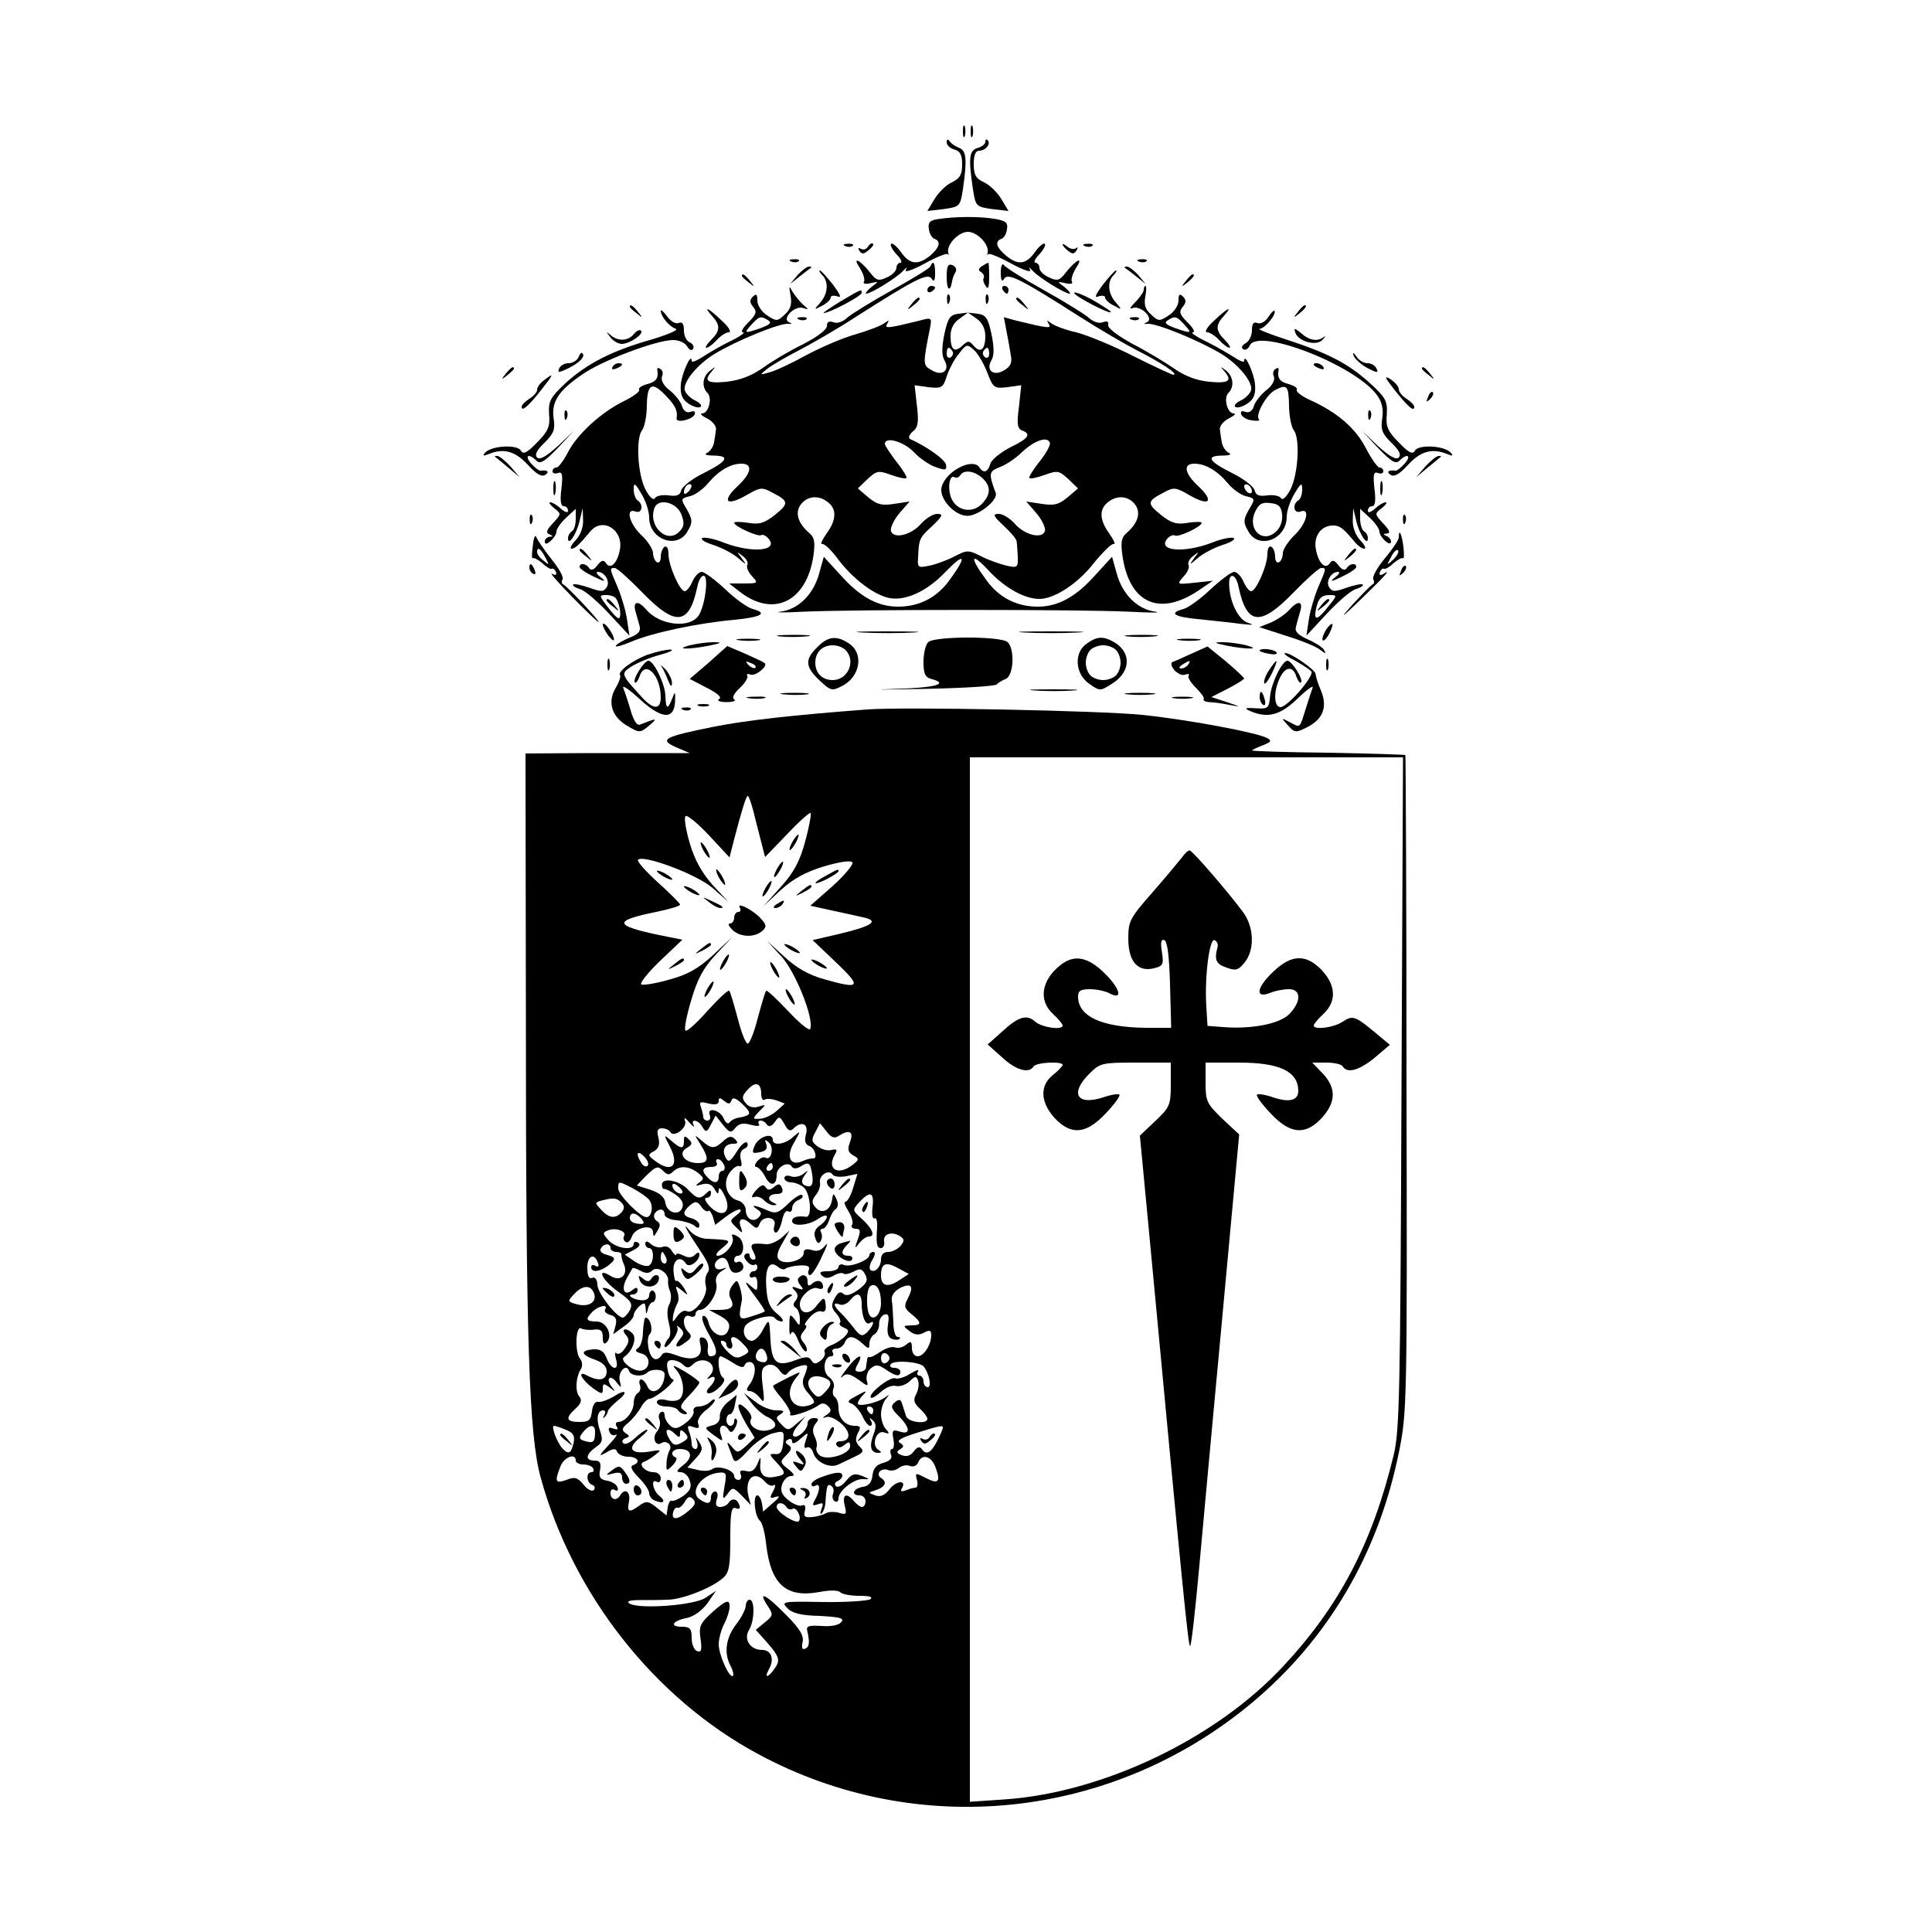 <?xml version="1.0" standalone="no"?>
<!DOCTYPE svg PUBLIC "-//W3C//DTD SVG 20010904//EN"
 "http://www.w3.org/TR/2001/REC-SVG-20010904/DTD/svg10.dtd">
<svg version="1.0" xmlns="http://www.w3.org/2000/svg"
 width="500pt" height="500pt" viewBox="0 0 500 500"
 preserveAspectRatio="xMidYMid meet">
<g transform="translate(0,500) scale(0.1,-0.1)"
fill="#000000" stroke="none">
<path d="M2492 4660 c0 -14 2 -19 5 -12 2 6 2 18 0 25 -3 6 -5 1 -5 -13z"/>
<path d="M2512 4660 c0 -14 2 -19 5 -12 2 6 2 18 0 25 -3 6 -5 1 -5 -13z"/>
<path d="M2450 4632 c0 -8 9 -16 20 -19 15 -4 20 -14 20 -39 0 -26 -6 -36 -27
-46 -15 -7 -35 -27 -45 -44 l-18 -30 43 5 c41 6 42 7 49 51 11 77 9 100 -9
107 -10 4 -21 11 -25 17 -5 7 -8 6 -8 -2z"/>
<path d="M2550 4633 c0 -6 -9 -13 -20 -16 -22 -6 -24 -26 -12 -107 7 -44 8
-45 49 -51 l43 -5 -18 30 c-10 17 -30 37 -45 44 -22 10 -27 20 -27 48 0 23 5
34 14 34 17 0 31 18 22 27 -3 4 -6 2 -6 -4z"/>
<path d="M2428 4433 c-22 -3 -27 -9 -24 -26 1 -11 8 -23 14 -25 18 -6 14 -22
-10 -43 -32 -26 -53 -24 -76 8 -11 16 -23 25 -26 22 -3 -3 3 -15 14 -27 12
-12 16 -22 10 -22 -5 0 -10 -6 -10 -13 0 -8 -11 -19 -25 -25 -21 -10 -27 -8
-42 11 -27 35 -49 45 -28 14 9 -15 14 -30 11 -36 -4 -5 4 -7 16 -4 23 5 23 5
3 -10 -11 -9 -17 -17 -13 -17 12 0 82 43 96 60 9 9 11 10 6 1 -4 -7 18 0 49
17 31 17 58 28 60 24 2 -4 3 -2 1 4 -5 21 27 54 51 54 24 0 56 -33 51 -54 -2
-6 -1 -8 1 -4 2 4 29 -7 60 -24 31 -17 53 -24 49 -17 -5 9 -3 8 6 -1 14 -17
84 -60 96 -60 4 0 -2 8 -13 17 -20 15 -20 15 3 10 12 -3 20 -1 16 4 -3 6 2 21
11 36 21 31 -1 21 -28 -14 -15 -19 -21 -21 -42 -11 -14 6 -25 17 -25 25 0 7
-5 13 -10 13 -6 0 -2 10 10 22 11 12 17 24 14 27 -3 3 -15 -6 -26 -22 -23 -32
-44 -34 -75 -8 -25 21 -29 37 -11 43 6 2 13 13 14 25 3 17 -3 22 -34 27 -39 6
-99 6 -144 -1z"/>
<path d="M2188 4363 c7 -3 16 -2 19 1 4 3 -2 6 -13 5 -11 0 -14 -3 -6 -6z"/>
<path d="M2245 4360 c-4 -6 -11 -7 -17 -4 -7 4 -8 2 -4 -5 6 -9 11 -9 22 0 14
11 18 19 10 19 -3 0 -8 -5 -11 -10z"/>
<path d="M2750 4367 c0 -2 6 -10 14 -16 11 -9 16 -9 22 1 4 7 4 10 -1 6 -4 -4
-14 -3 -22 3 -7 6 -13 9 -13 6z"/>
<path d="M2808 4363 c7 -3 16 -2 19 1 4 3 -2 6 -13 5 -11 0 -14 -3 -6 -6z"/>
<path d="M2048 4323 c7 -3 16 -2 19 1 4 3 -2 6 -13 5 -11 0 -14 -3 -6 -6z"/>
<path d="M2948 4323 c7 -3 16 -2 19 1 4 3 -2 6 -13 5 -11 0 -14 -3 -6 -6z"/>
<path d="M2408 4311 c-1 -5 -46 -32 -98 -61 -52 -29 -104 -61 -116 -71 -12
-12 -28 -17 -37 -13 -12 4 -17 1 -17 -10 0 -9 -25 -28 -62 -47 -35 -17 -82
-45 -105 -62 -29 -20 -58 -31 -93 -35 -51 -5 -60 2 -37 28 10 12 9 12 -5 1
-20 -15 -23 -42 -7 -58 13 -13 3 -53 -14 -53 -7 0 -1 -6 13 -13 14 -7 24 -20
23 -28 -1 -8 -3 -23 -5 -34 -2 -11 -10 -23 -18 -27 -9 -4 -2 -7 18 -7 43 -1
34 -15 -30 -47 -28 -14 -52 -33 -55 -43 -3 -13 -12 -16 -33 -13 -15 2 -31 -1
-35 -7 -4 -7 -14 2 -25 23 -20 40 -25 133 -8 153 6 8 12 37 12 64 1 57 14 63
51 23 24 -25 29 -38 26 -57 -2 -13 42 -3 47 11 2 7 -2 10 -11 6 -10 -3 -18 2
-22 15 -3 11 -18 30 -32 41 -15 11 -23 26 -20 35 4 8 2 17 -4 20 -5 4 -9 3 -8
-2 4 -22 -3 -31 -26 -37 -14 -4 -24 -10 -21 -15 3 -4 -15 -17 -39 -29 -58 -28
-122 -86 -146 -134 -11 -21 -24 -38 -29 -38 -6 0 -10 -4 -10 -10 0 -5 6 -7 14
-4 11 4 13 -4 9 -40 -4 -31 -2 -46 6 -46 6 0 11 -5 11 -12 0 -6 -7 -4 -18 5
-10 10 -23 17 -28 17 -5 0 0 -7 10 -15 19 -15 19 -15 -3 -39 -17 -18 -19 -25
-9 -29 10 -4 10 -6 1 -6 -7 -1 -13 -6 -13 -12 0 -8 5 -8 15 1 8 7 15 18 15 24
0 7 11 23 25 36 l25 23 0 -26 c0 -14 -4 -29 -10 -32 -5 -3 -10 -11 -10 -18 0
-22 22 10 30 45 l8 33 1 -31 c1 -18 -7 -39 -19 -52 -12 -12 -16 -22 -11 -22 9
0 19 9 49 45 32 38 87 3 76 -49 -7 -35 -25 -51 -36 -33 -6 9 -12 7 -22 -6 -9
-12 -16 -14 -21 -8 -7 13 -25 15 -25 4 0 -5 17 -16 38 -26 27 -13 32 -13 18
-2 -11 8 -15 15 -9 15 18 0 33 -25 23 -40 -8 -12 -14 -12 -45 -1 -20 7 -39 11
-42 8 -2 -3 6 -8 19 -12 13 -4 46 -33 75 -64 l52 -56 -6 40 c-3 22 -14 60 -24
84 -22 51 -22 51 -8 51 6 0 39 -30 74 -66 84 -86 119 -82 140 19 3 15 10 27
16 27 13 0 5 -70 -11 -100 -21 -38 -103 -30 -139 14 -19 22 -33 20 -27 -4 3
-11 8 -28 11 -39 4 -14 -2 -22 -25 -31 -17 -7 -33 -16 -36 -21 -3 -5 15 0 39
10 53 23 175 49 268 57 70 7 87 17 47 28 -13 3 -45 26 -71 51 -27 25 -54 45
-61 45 -7 0 -18 -11 -24 -25 -6 -14 -15 -25 -20 -25 -13 0 -42 67 -42 96 0 14
-4 22 -10 19 -5 -3 -10 -15 -10 -26 0 -11 -4 -17 -10 -14 -5 3 -10 14 -10 24
0 9 -13 30 -30 46 -32 30 -42 72 -15 61 17 -6 21 19 5 29 -5 3 -10 16 -10 28
0 19 3 18 20 -11 11 -18 20 -45 20 -61 0 -58 74 -84 100 -35 13 22 12 30 -2
55 -17 28 -17 29 8 35 13 3 35 19 47 34 28 33 58 50 86 50 30 0 26 -25 -11
-59 -41 -39 -28 -52 23 -23 36 21 41 22 68 7 43 -22 43 -28 6 -58 -27 -21 -40
-25 -69 -20 -20 3 -36 3 -36 0 0 -9 62 -37 70 -32 4 3 13 -2 19 -9 27 -32 -42
-38 -114 -11 -24 10 -49 15 -57 13 -7 -3 5 -11 27 -18 22 -7 51 -22 65 -34 22
-19 23 -19 10 -1 -14 18 -14 19 2 6 10 -7 15 -18 12 -23 -3 -5 2 -18 12 -29
17 -18 16 -19 -21 -19 l-38 0 27 -21 c87 -68 173 -27 191 92 5 35 3 48 -10 59
-27 23 -37 48 -26 69 14 25 45 32 70 14 27 -18 27 -47 0 -84 -11 -16 -17 -28
-11 -27 5 2 25 -17 43 -42 37 -48 88 -87 127 -97 42 -10 99 15 147 65 52 54
59 45 14 -17 -33 -47 -79 -71 -135 -71 -52 0 -98 25 -148 81 l-44 48 -12 -43
c-15 -55 -54 -93 -100 -99 -19 -2 8 -3 60 0 134 6 716 6 841 0 57 -3 88 -3 69
0 -46 6 -85 44 -100 99 l-12 43 -44 -48 c-50 -56 -96 -81 -148 -81 -56 0 -102
24 -135 71 -44 60 -38 72 9 21 41 -44 92 -72 130 -72 39 0 100 40 141 93 23
28 46 51 51 49 6 -1 0 11 -11 27 -27 37 -27 66 0 84 25 18 56 11 70 -14 11
-21 1 -46 -26 -69 -13 -11 -15 -24 -10 -59 18 -123 96 -157 197 -89 l37 25
-47 -5 c-47 -5 -47 -5 -29 16 11 11 16 25 13 30 -3 5 2 16 12 23 16 13 16 12
2 -6 -13 -18 -12 -18 10 1 14 12 43 27 65 34 22 7 34 15 27 18 -8 2 -33 -3
-57 -13 -72 -27 -141 -21 -114 11 6 7 15 11 20 8 9 -5 69 23 69 33 0 3 -16 3
-36 0 -29 -5 -42 -1 -69 20 -37 30 -37 36 6 58 27 15 32 14 68 -7 51 -29 64
-16 23 23 -37 34 -41 59 -11 59 28 0 58 -17 86 -50 12 -15 34 -31 47 -34 25
-6 25 -7 8 -35 -14 -25 -15 -33 -2 -55 26 -50 100 -23 100 37 0 15 9 41 20 59
17 29 20 30 20 11 0 -12 -4 -25 -10 -28 -16 -10 -12 -35 5 -29 27 11 17 -31
-15 -61 -16 -16 -30 -37 -30 -46 0 -10 -4 -21 -10 -24 -5 -3 -10 3 -10 14 0
11 -4 23 -10 26 -6 3 -10 -5 -10 -19 0 -29 -29 -96 -42 -96 -5 0 -14 11 -20
25 -6 14 -17 25 -24 25 -7 0 -34 -20 -61 -45 -26 -25 -58 -48 -70 -51 -41 -11
-24 -21 45 -27 37 -4 85 -9 107 -12 28 -3 32 -2 15 3 -25 8 -48 54 -49 100 -1
31 17 28 24 -5 21 -101 56 -105 140 -19 35 36 68 66 74 66 14 0 14 0 -8 -51
-10 -24 -21 -62 -24 -84 l-6 -40 52 56 c29 31 62 60 75 64 13 4 21 9 19 12 -3
3 -22 -1 -42 -8 -31 -11 -37 -11 -45 1 -10 15 5 40 23 40 6 0 2 -7 -9 -15 -14
-11 -9 -11 18 2 21 10 38 21 38 26 0 11 -18 9 -25 -4 -5 -6 -12 -4 -21 8 -10
13 -16 15 -22 6 -11 -18 -29 -2 -36 33 -8 35 12 64 44 64 17 0 26 -6 58 -45 7
-8 17 -15 23 -15 5 0 1 10 -11 22 -12 13 -20 34 -19 52 l1 31 8 -33 c8 -35 30
-67 30 -45 0 7 -4 15 -10 18 -5 3 -10 18 -10 32 l0 26 25 -23 c14 -13 25 -29
25 -36 0 -6 7 -17 15 -24 9 -8 15 -8 15 -2 0 6 -6 13 -12 15 -9 4 -9 6 1 6 10
1 8 8 -9 26 -23 25 -23 25 -4 40 10 8 15 15 10 15 -5 0 -18 -7 -28 -17 -11 -9
-18 -11 -18 -5 0 7 5 12 11 12 8 0 10 15 6 46 -4 36 -2 44 9 40 8 -3 14 -1 14
4 0 6 -4 10 -10 10 -5 0 -21 23 -35 50 -27 52 -73 92 -143 124 -23 10 -39 23
-36 27 3 5 -7 11 -21 15 -23 6 -30 15 -26 37 1 5 -3 6 -8 2 -6 -3 -8 -12 -4
-20 3 -9 -5 -24 -20 -35 -14 -11 -29 -30 -32 -41 -4 -13 -12 -18 -22 -15 -9 4
-13 1 -11 -6 3 -7 15 -15 29 -16 13 -2 21 -1 17 3 -10 11 19 63 41 75 32 17
36 12 37 -39 0 -27 6 -56 12 -64 17 -20 12 -113 -8 -153 -11 -21 -21 -30 -25
-23 -4 6 -20 9 -35 7 -21 -3 -30 0 -33 13 -3 10 -27 29 -55 43 -64 32 -73 46
-30 47 20 0 27 3 18 7 -8 4 -16 16 -18 27 -2 11 -4 26 -5 34 -1 8 9 21 23 28
14 7 20 13 13 13 -17 0 -27 40 -14 53 16 16 13 43 -6 58 -15 11 -16 11 -5 -1
22 -25 13 -33 -38 -28 -33 3 -64 15 -91 34 -23 16 -71 45 -108 64 -38 21 -65
41 -63 49 2 9 -3 11 -14 7 -10 -4 -25 1 -38 13 -12 10 -64 42 -116 71 -52 29
-98 58 -102 64 -4 6 -8 -2 -8 -19 0 -21 3 -26 9 -16 10 15 41 0 196 -99 50
-32 117 -71 150 -88 61 -31 106 -61 92 -62 -4 0 -51 22 -105 49 -53 27 -119
54 -147 61 -27 6 -56 17 -64 23 -12 9 -13 9 -7 -1 8 -13 0 -12 -83 8 l-33 9 7
-37 c4 -20 9 -48 11 -62 4 -18 -1 -29 -17 -38 -27 -17 -49 -1 -33 26 7 12 7
33 0 67 -9 43 -15 50 -36 53 l-25 3 23 -16 c14 -10 22 -26 22 -45 0 -35 -13
-45 -30 -25 -12 14 -15 14 -30 0 -20 -19 -30 -10 -30 26 0 18 8 34 23 44 l22
16 -25 -3 c-21 -3 -27 -10 -36 -53 -7 -34 -7 -55 0 -67 16 -27 -6 -43 -33 -26
-23 13 -23 14 -4 110 5 26 4 27 -28 18 -82 -20 -91 -21 -83 -8 6 10 5 10 -7 2
-8 -7 -41 -19 -74 -29 -33 -9 -91 -34 -130 -55 -38 -21 -81 -41 -95 -44 -24
-7 -25 -7 -5 9 11 9 47 30 80 47 33 17 101 56 150 88 155 99 186 114 196 99 6
-10 9 -6 9 14 0 27 -5 35 -12 18z m147 -275 c15 -40 18 -42 52 -38 l36 5 -6
-56 c-6 -44 -4 -56 8 -61 25 -9 17 -21 -31 -44 -25 -13 -48 -32 -51 -42 -6
-22 -18 -26 -28 -10 -17 27 -87 -9 -98 -50 -8 -30 34 -76 68 -75 30 2 78 41
72 59 -19 51 -18 56 10 67 15 5 42 23 58 39 32 30 66 42 72 24 2 -6 -10 -28
-27 -49 -17 -21 -28 -40 -26 -42 3 -3 20 1 40 8 33 12 37 11 61 -11 l25 -24
-27 -23 c-23 -19 -35 -22 -67 -17 l-40 6 27 -31 c14 -17 24 -38 21 -46 -8 -21
-54 -9 -79 21 -12 13 -30 24 -40 24 -17 0 -15 -5 13 -31 17 -16 33 -34 33 -40
1 -5 2 -23 3 -39 1 -29 -1 -30 -29 -24 -16 4 -46 14 -65 24 -34 17 -37 17 -70
0 -19 -10 -49 -21 -65 -24 -29 -6 -31 -5 -29 21 2 48 3 51 37 82 27 26 29 31
12 31 -10 0 -28 -11 -40 -24 -25 -30 -71 -42 -79 -21 -3 8 7 29 21 46 l27 31
-40 -6 c-32 -5 -44 -2 -67 17 l-27 23 25 24 c24 22 28 23 61 11 20 -7 37 -11
40 -8 2 2 -9 21 -26 42 -16 21 -30 42 -30 46 0 20 48 7 75 -21 15 -16 41 -34
57 -39 25 -9 29 -8 26 7 -3 13 -47 45 -93 66 -5 3 -2 11 7 19 14 11 16 24 11
67 l-6 53 36 -5 c34 -4 38 -1 47 28 6 18 20 45 32 59 19 25 21 25 39 9 10 -9
25 -35 34 -58z m-90 55 c3 -5 1 -12 -5 -16 -5 -3 -10 1 -10 9 0 18 6 21 15 7z
m95 -7 c0 -8 -5 -12 -10 -9 -6 4 -8 11 -5 16 9 14 15 11 15 -7z m-18 -321 c22
-20 23 -41 1 -65 -22 -25 -59 -23 -77 5 -15 22 -11 71 4 62 5 -3 11 -1 15 5 9
15 36 12 57 -7z m-760 -35 c-7 -7 -12 -8 -12 -2 0 14 12 26 19 19 2 -3 -1 -11
-7 -17z m1458 1 c0 -6 -4 -7 -10 -4 -5 3 -10 11 -10 16 0 6 5 7 10 4 6 -3 10
-11 10 -16z m-1476 -62 c8 -21 6 -31 -6 -43 -32 -33 -82 15 -64 62 10 26 59
14 70 -19z m1554 2 c2 -15 -4 -34 -14 -43 -34 -35 -77 2 -56 49 10 21 18 26
40 23 21 -2 28 -9 30 -29z m-1723 -219 c10 -16 14 -50 6 -50 -4 0 -17 14 -29
30 -22 29 -22 30 -3 30 11 0 23 -4 26 -10z m1843 -19 c-27 -35 -38 -39 -33
-11 6 31 14 40 36 40 20 0 20 -1 -3 -29z"/>
<path d="M1570 3446 c0 -2 8 -10 18 -17 15 -13 16 -12 3 4 -13 16 -21 21 -21
13z"/>
<path d="M3419 3433 c-13 -16 -12 -17 4 -4 9 7 17 15 17 17 0 8 -8 3 -21 -13z"/>
<path d="M2450 4283 c0 -34 9 -41 14 -11 1 7 5 18 9 24 4 7 0 14 -8 18 -12 4
-15 -3 -15 -31z"/>
<path d="M2541 4311 c-9 -6 -10 -11 -2 -15 6 -4 9 -11 7 -15 -3 -4 -1 -13 5
-21 6 -11 9 -4 9 23 0 20 -1 37 -2 37 -2 0 -9 -4 -17 -9z"/>
<path d="M2064 4288 l-19 -23 25 20 c14 11 27 21 29 22 2 2 0 3 -6 3 -5 0 -18
-10 -29 -22z"/>
<path d="M2911 4307 c2 -1 15 -11 29 -22 l25 -20 -19 23 c-11 12 -24 22 -29
22 -6 0 -8 -1 -6 -3z"/>
<path d="M2128 4288 c17 -17 15 -48 -5 -71 -17 -19 -17 -20 5 -8 12 6 22 16
22 21 0 5 8 6 17 3 12 -5 8 4 -11 30 -16 20 -31 37 -34 37 -3 0 -1 -5 6 -12z"/>
<path d="M2854 4263 c-19 -26 -23 -35 -11 -30 9 3 17 2 17 -3 0 -5 10 -15 23
-21 21 -12 21 -11 5 8 -21 23 -23 54 -6 71 7 7 9 12 6 12 -3 0 -18 -17 -34
-37z"/>
<path d="M1920 4286 c0 -2 8 -10 18 -17 15 -13 16 -12 3 4 -13 16 -21 21 -21
13z"/>
<path d="M3069 4273 c-13 -16 -12 -17 4 -4 16 13 21 21 13 21 -2 0 -10 -8 -17
-17z"/>
<path d="M2046 4235 c4 -23 0 -35 -15 -49 -19 -18 -22 -18 -46 -2 -14 9 -25
26 -25 38 0 17 -3 19 -12 10 -8 -8 -8 -15 1 -26 11 -13 8 -20 -13 -41 -14 -14
-20 -25 -13 -25 7 0 -8 -11 -33 -23 -25 -12 -57 -31 -72 -41 -16 -10 -28 -15
-28 -10 0 24 -26 -33 -28 -61 -2 -25 3 -38 19 -49 12 -8 26 -13 32 -9 5 3 -2
11 -15 17 -12 6 -24 18 -26 27 -4 21 33 66 77 93 56 34 168 80 191 78 11 -1
11 0 2 4 -20 9 15 44 36 37 16 -5 16 -5 1 8 -9 8 -21 23 -28 34 -9 17 -10 16
-5 -10z m-58 -64 c10 -6 5 -11 -19 -20 -43 -15 -45 -14 -24 9 20 22 24 23 43
11z"/>
<path d="M2400 4249 c0 -5 5 -7 10 -4 6 3 10 8 10 11 0 2 -4 4 -10 4 -5 0 -10
-5 -10 -11z"/>
<path d="M2595 4250 c3 -5 8 -10 11 -10 2 0 4 5 4 10 0 6 -5 10 -11 10 -5 0
-7 -4 -4 -10z"/>
<path d="M2960 4250 c0 -5 -10 -20 -22 -32 -14 -14 -16 -19 -6 -15 21 7 56
-28 36 -37 -9 -4 -9 -5 2 -4 23 2 135 -44 191 -78 44 -27 81 -72 77 -93 -2 -9
-14 -21 -26 -27 -13 -6 -20 -14 -15 -17 6 -4 20 1 32 9 16 11 21 24 19 49 -2
28 -28 85 -28 61 0 -5 -12 0 -27 10 -16 10 -48 29 -73 41 -25 12 -40 23 -33
23 7 0 1 11 -13 25 -21 21 -24 28 -13 41 9 11 9 18 1 26 -9 9 -12 7 -12 -10 0
-12 -11 -29 -25 -38 -24 -16 -27 -16 -46 2 -15 13 -19 26 -15 46 3 16 3 28 1
28 -3 0 -5 -4 -5 -10z m105 -90 c21 -23 19 -24 -24 -9 -24 9 -29 14 -19 20 19
12 23 11 43 -11z"/>
<path d="M2175 4220 c-27 -17 -47 -30 -43 -30 15 0 98 44 98 52 0 10 3 12 -55
-22z"/>
<path d="M2780 4242 c0 -8 90 -55 95 -50 2 2 -19 15 -46 31 -27 15 -49 23 -49
19z"/>
<path d="M2451 4224 c0 -11 3 -14 6 -6 3 7 2 16 -1 19 -3 4 -6 -2 -5 -13z"/>
<path d="M2551 4224 c0 -11 3 -14 6 -6 3 7 2 16 -1 19 -3 4 -6 -2 -5 -13z"/>
<path d="M2359 4213 c-13 -16 -12 -17 4 -4 9 7 17 15 17 17 0 8 -8 3 -21 -13z"/>
<path d="M2630 4226 c0 -2 8 -10 18 -17 15 -13 16 -12 3 4 -13 16 -21 21 -21
13z"/>
<path d="M1630 4206 c0 -2 8 -10 18 -17 15 -13 16 -12 3 4 -13 16 -21 21 -21
13z"/>
<path d="M3359 4193 c-13 -16 -12 -17 4 -4 16 13 21 21 13 21 -2 0 -10 -8 -17
-17z"/>
<path d="M1710 4195 c1 -15 23 -41 39 -46 8 -3 -21 -15 -64 -28 -102 -29 -166
-62 -222 -113 -39 -37 -44 -46 -42 -80 3 -31 -2 -44 -31 -73 -26 -27 -36 -32
-42 -21 -9 16 -75 13 -92 -5 -8 -9 -6 -10 9 -4 39 16 69 7 101 -28 22 -24 36
-32 45 -26 12 8 6 13 -12 11 -4 -1 -15 8 -24 18 -19 21 -7 28 13 8 10 -10 21
-3 55 32 l42 45 -42 -40 c-29 -26 -46 -36 -53 -29 -7 7 -1 19 19 38 24 24 28
34 24 62 -7 43 12 73 74 115 51 36 192 89 235 89 15 0 31 -7 36 -16 6 -10 12
-13 16 -6 3 5 -1 12 -9 16 -8 3 -15 17 -15 30 0 18 -4 24 -14 20 -8 -3 -21 5
-30 18 -9 12 -16 18 -16 13z"/>
<path d="M1843 4182 c22 -24 21 -38 -3 -62 -11 -11 -16 -20 -12 -20 5 0 17 9
27 20 10 11 24 20 31 20 8 0 0 14 -18 30 -34 33 -51 41 -25 12z"/>
<path d="M3142 4170 c-18 -16 -26 -30 -18 -30 7 0 21 -9 31 -20 10 -11 22 -20
27 -20 4 0 -1 9 -12 20 -24 24 -25 38 -3 62 26 29 9 21 -25 -12z"/>
<path d="M3282 4179 c-8 -12 -19 -18 -28 -15 -10 4 -14 -2 -14 -19 0 -13 -7
-28 -16 -33 -10 -6 -13 -12 -6 -16 5 -3 12 1 16 9 19 50 281 -53 332 -131 11
-16 15 -36 11 -58 -4 -28 0 -38 24 -62 20 -19 26 -31 19 -38 -7 -7 -24 3 -53
29 l-42 40 42 -45 c34 -35 45 -42 55 -32 20 20 32 13 13 -8 -9 -10 -20 -19
-24 -18 -18 2 -24 -3 -12 -11 9 -6 23 2 45 26 32 35 62 44 101 28 15 -6 17 -5
9 4 -17 18 -83 21 -92 5 -6 -11 -16 -6 -42 21 -29 29 -34 42 -31 73 2 34 -3
43 -42 79 -56 51 -107 78 -217 114 -47 15 -78 28 -70 28 14 1 45 39 38 47 -2
1 -9 -6 -16 -17z"/>
<path d="M2068 4173 c7 -3 16 -2 19 1 4 3 -2 6 -13 5 -11 0 -14 -3 -6 -6z"/>
<path d="M2928 4173 c7 -3 16 -2 19 1 4 3 -2 6 -13 5 -11 0 -14 -3 -6 -6z"/>
<path d="M1640 4135 c-15 -18 -41 -19 -60 -2 -12 10 -12 9 -1 -5 7 -10 21 -18
30 -18 21 0 58 26 50 34 -3 4 -12 0 -19 -9z"/>
<path d="M3352 4140 c7 -24 56 -37 71 -19 7 7 8 11 3 7 -16 -13 -38 -9 -59 10
-16 13 -19 14 -15 2z"/>
<path d="M1497 4075 c-4 -8 -15 -15 -26 -15 -10 0 -21 -6 -24 -14 -5 -11 -1
-11 24 1 30 15 45 31 36 39 -2 3 -7 -2 -10 -11z"/>
<path d="M3503 4080 c2 -7 17 -22 35 -32 25 -13 30 -14 25 -3 -3 8 -13 15 -24
15 -10 0 -23 8 -29 18 -7 10 -10 11 -7 2z"/>
<path d="M1585 4050 c-3 -6 1 -7 9 -4 18 7 21 14 7 14 -6 0 -13 -4 -16 -10z"/>
<path d="M3400 4056 c0 -2 7 -7 16 -10 8 -3 12 -2 9 4 -6 10 -25 14 -25 6z"/>
<path d="M1309 4033 c-13 -16 -12 -17 4 -4 9 7 17 15 17 17 0 8 -8 3 -21 -13z"/>
<path d="M3680 4046 c0 -2 8 -10 18 -17 15 -13 16 -12 3 4 -13 16 -21 21 -21
13z"/>
<path d="M1408 4016 c-10 -7 -18 -18 -18 -25 0 -6 -9 -16 -20 -23 -11 -7 -20
-16 -20 -21 0 -13 17 1 50 43 34 43 35 47 8 26z"/>
<path d="M3609 3991 c34 -43 51 -58 51 -44 0 5 -9 14 -20 21 -11 7 -20 18 -20
25 0 7 -10 18 -22 26 -17 10 -14 4 11 -28z"/>
<path d="M3696 3973 c-6 -14 -5 -15 5 -6 7 7 10 15 7 18 -3 3 -9 -2 -12 -12z"/>
<path d="M1461 3924 c0 -11 3 -14 6 -6 3 7 2 16 -1 19 -3 4 -6 -2 -5 -13z"/>
<path d="M3541 3924 c0 -11 3 -14 6 -6 3 7 2 16 -1 19 -3 4 -6 -2 -5 -13z"/>
<path d="M1281 3818 c2 -2 18 -14 34 -28 l30 -25 -24 28 c-14 15 -29 27 -34
27 -6 0 -8 -1 -6 -2z"/>
<path d="M3689 3793 l-24 -28 30 25 c17 14 32 26 34 28 2 1 0 2 -6 2 -5 0 -20
-12 -34 -27z"/>
<path d="M1432 3735 c0 -16 2 -22 5 -12 2 9 2 23 0 30 -3 6 -5 -1 -5 -18z"/>
<path d="M3572 3735 c0 -16 2 -22 5 -12 2 9 2 23 0 30 -3 6 -5 -1 -5 -18z"/>
<path d="M1371 3654 c0 -11 3 -14 6 -6 3 7 2 16 -1 19 -3 4 -6 -2 -5 -13z"/>
<path d="M3631 3654 c0 -11 3 -14 6 -6 3 7 2 16 -1 19 -3 4 -6 -2 -5 -13z"/>
<path d="M1379 3588 c-3 -21 -3 -35 0 -33 2 3 13 -3 24 -12 10 -10 22 -17 25
-15 4 2 8 -2 11 -9 2 -7 -1 -9 -10 -4 -8 4 15 -22 51 -59 35 -36 67 -66 69
-66 6 0 -81 93 -92 98 -4 2 -4 8 -1 13 3 6 -10 29 -29 52 -18 23 -36 49 -39
57 -3 8 -7 -2 -9 -22z m32 -30 c11 -21 11 -22 -4 -9 -10 7 -17 17 -17 22 0 15
9 10 21 -13z"/>
<path d="M3620 3609 c0 -6 -16 -30 -36 -54 -20 -24 -33 -48 -30 -54 3 -5 3
-11 -1 -13 -5 -2 -28 -26 -53 -53 -35 -39 -30 -36 23 15 65 63 79 79 56 64 -7
-4 -10 -2 -8 5 3 7 7 11 11 9 3 -2 15 5 25 15 11 9 22 15 24 12 3 -2 3 11 1
30 -4 33 -12 49 -12 24z m-14 -57 c-18 -16 -18 -16 -6 6 6 13 14 21 18 18 3
-4 -2 -14 -12 -24z"/>
<path d="M1500 3576 c0 -2 8 -10 18 -17 15 -13 16 -12 3 4 -13 16 -21 21 -21
13z"/>
<path d="M3489 3563 c-13 -16 -12 -17 4 -4 16 13 21 21 13 21 -2 0 -10 -8 -17
-17z"/>
<path d="M1370 3531 c0 -6 4 -13 10 -16 6 -3 7 1 4 9 -7 18 -14 21 -14 7z"/>
<path d="M3626 3523 c-6 -14 -5 -15 5 -6 7 7 10 15 7 18 -3 3 -9 -2 -12 -12z"/>
<path d="M3336 3421 c-10 -11 -31 -25 -47 -32 l-30 -12 71 -23 c39 -12 78 -28
87 -36 14 -11 16 -11 9 1 -5 7 -24 19 -43 27 -24 11 -33 20 -29 32 2 9 7 27
11 40 8 27 -6 29 -29 3z"/>
<path d="M1560 3384 c0 -6 7 -19 15 -30 8 -10 14 -14 14 -9 0 6 -6 19 -14 29
-8 11 -15 15 -15 10z"/>
<path d="M3431 3369 c-7 -12 -10 -23 -8 -26 3 -3 11 5 17 17 6 12 10 23 8 25
-2 2 -10 -5 -17 -16z"/>
<path d="M2233 3363 c37 -2 96 -2 130 0 34 2 4 3 -68 3 -71 0 -99 -1 -62 -3z"/>
<path d="M2653 3363 c37 -2 97 -2 135 0 37 2 6 3 -68 3 -74 0 -105 -1 -67 -3z"/>
<path d="M2017 3353 c18 -2 50 -2 70 0 21 2 7 4 -32 4 -38 0 -55 -2 -38 -4z"/>
<path d="M2917 3353 c18 -2 50 -2 70 0 21 2 7 4 -32 4 -38 0 -55 -2 -38 -4z"/>
<path d="M1913 3343 c15 -2 37 -2 50 0 12 2 0 4 -28 4 -27 0 -38 -2 -22 -4z"/>
<path d="M2115 3325 c-33 -32 -31 -51 6 -86 29 -27 32 -28 59 -14 46 24 56 83
18 109 -32 22 -55 20 -83 -9z m73 -7 c28 -28 7 -78 -33 -78 -27 0 -45 18 -45
45 0 27 18 45 45 45 12 0 26 -5 33 -12z"/>
<path d="M2402 3338 c-7 -7 -12 -30 -12 -51 0 -30 4 -40 20 -44 48 -13 11 -23
-97 -26 -65 -2 -33 -2 72 0 104 2 192 7 195 12 3 4 13 10 23 14 20 8 24 76 5
95 -16 16 -190 16 -206 0z"/>
<path d="M2812 3334 c-33 -23 -30 -77 6 -103 28 -20 29 -20 59 -1 51 31 52 84
3 110 -26 14 -42 13 -68 -6z m76 -16 c7 -7 12 -21 12 -33 0 -12 -5 -26 -12
-33 -7 -7 -21 -12 -33 -12 -12 0 -26 5 -33 12 -7 7 -12 21 -12 33 0 12 5 26
12 33 7 7 21 12 33 12 12 0 26 -5 33 -12z"/>
<path d="M3053 3343 c15 -2 37 -2 50 0 12 2 0 4 -28 4 -27 0 -38 -2 -22 -4z"/>
<path d="M1785 3330 c-42 -11 -1 -11 50 -1 34 7 35 9 10 9 -16 0 -43 -4 -60
-8z"/>
<path d="M3175 3329 c51 -10 92 -10 50 1 -16 4 -43 8 -60 8 -25 0 -24 -2 10
-9z"/>
<path d="M1834 3285 l-49 -42 44 -23 c28 -14 40 -25 32 -29 -7 -4 2 -8 19 -8
17 0 26 3 20 7 -6 4 -1 15 15 30 13 12 22 27 19 31 -3 5 1 6 9 3 13 -4 45 22
36 30 -2 2 -25 13 -50 24 l-47 20 -48 -43z m121 -13 c-3 -3 -11 0 -18 7 -9 10
-8 11 6 5 10 -3 15 -9 12 -12z"/>
<path d="M3085 3309 c-22 -10 -44 -20 -50 -22 -6 -2 -4 -11 4 -21 8 -9 20 -15
28 -12 8 3 12 2 9 -3 -3 -4 6 -18 19 -31 13 -13 23 -26 20 -29 -2 -4 4 -7 13
-8 9 0 33 -3 52 -7 33 -6 33 -6 -5 7 l-40 13 43 22 c23 12 42 24 42 26 0 2
-21 22 -47 44 l-48 39 -40 -18z m-10 -29 c-3 -5 -12 -10 -18 -10 -7 0 -6 4 3
10 19 12 23 12 15 0z"/>
<path d="M1677 3306 c-39 -14 -81 -45 -72 -54 2 -3 -3 -18 -12 -33 -22 -37 -9
-76 33 -99 29 -17 31 -17 55 3 22 19 19 19 -24 2 -8 -4 -17 9 -25 37 -7 24
-16 50 -19 58 -3 8 15 -4 40 -27 58 -54 91 -57 94 -10 1 28 0 29 -7 10 -12
-31 -17 -29 -18 7 -1 30 -30 90 -44 90 -11 0 -42 -49 -35 -56 3 -3 8 4 12 15
14 45 55 4 55 -54 0 -33 -20 -32 -51 3 -52 57 -53 59 -25 77 14 9 47 23 73 30
26 7 39 13 28 14 -11 0 -37 -6 -58 -13z"/>
<path d="M3260 3316 c0 -2 11 -6 25 -8 13 -3 22 -1 19 3 -5 9 -44 13 -44 5z"/>
<path d="M3352 3290 c20 -11 39 -24 42 -28 7 -12 -62 -92 -80 -92 -17 0 -19
39 -2 75 14 30 34 33 43 4 4 -11 9 -18 12 -15 7 7 -24 56 -35 56 -14 0 -42
-58 -45 -92 -3 -31 -5 -33 -37 -31 -28 2 -31 0 -15 -7 46 -20 79 -11 124 33
24 23 41 35 38 27 -3 -8 -11 -33 -18 -55 -16 -51 -13 -49 -41 -34 -23 12 -23
12 -5 -8 17 -19 20 -20 48 -6 43 21 55 53 38 95 -8 18 -14 37 -14 43 0 11 -63
55 -79 55 -6 -1 6 -10 26 -20z"/>
<path d="M1572 3280 c0 -14 2 -19 5 -12 2 6 2 18 0 25 -3 6 -5 1 -5 -13z"/>
<path d="M3432 3280 c0 -14 2 -19 5 -12 2 6 2 18 0 25 -3 6 -5 1 -5 -13z"/>
<path d="M1712 3275 c4 -6 12 -22 17 -36 6 -15 10 -18 10 -8 1 9 -7 25 -16 36
-10 10 -15 14 -11 8z"/>
<path d="M3284 3265 c-9 -13 -14 -28 -12 -33 1 -5 10 6 19 24 19 40 16 44 -7
9z"/>
<path d="M2678 3213 c29 -2 74 -2 100 0 26 2 2 3 -53 3 -55 0 -76 -1 -47 -3z"/>
<path d="M2028 3203 c18 -2 45 -2 60 0 15 2 0 4 -33 4 -33 0 -45 -2 -27 -4z"/>
<path d="M2918 3203 c17 -2 47 -2 65 0 17 2 3 4 -33 4 -36 0 -50 -2 -32 -4z"/>
<path d="M3260 3196 c0 -8 4 -17 9 -20 5 -4 7 3 4 14 -6 23 -13 26 -13 6z"/>
<path d="M1938 3193 c12 -2 30 -2 40 0 9 3 -1 5 -23 4 -22 0 -30 -2 -17 -4z"/>
<path d="M3038 3193 c12 -2 32 -2 45 0 12 2 2 4 -23 4 -25 0 -35 -2 -22 -4z"/>
<path d="M1808 3173 c6 -2 18 -2 25 0 6 3 1 5 -13 5 -14 0 -19 -2 -12 -5z"/>
<path d="M1768 3163 c7 -3 16 -2 19 1 4 3 -2 6 -13 5 -11 0 -14 -3 -6 -6z"/>
<path d="M2245 3164 c-197 -15 -313 -28 -399 -45 -129 -26 -141 -33 -96 -53
l35 -15 -65 0 c-36 0 -131 0 -212 0 l-148 -1 1 -692 c0 -830 8 -1070 38 -1181
83 -303 294 -572 564 -717 412 -222 916 -169 1278 134 196 164 326 385 379
646 21 103 22 122 20 955 0 467 -2 850 -3 851 -1 1 -91 4 -199 6 -109 1 -198
4 -198 6 0 1 12 7 28 13 22 9 24 12 11 19 -25 14 -206 48 -324 60 -109 11
-614 21 -710 14z m1382 -991 c-3 -773 -5 -876 -20 -938 -55 -227 -139 -389
-284 -545 -174 -189 -469 -330 -725 -347 l-88 -6 0 1352 0 1351 560 0 561 0
-4 -867z m-1677 727 c5 -22 15 -58 20 -79 l10 -39 57 59 c31 33 58 57 61 55 2
-3 -4 -36 -14 -73 -14 -52 -29 -80 -63 -118 l-45 -50 44 41 c33 30 64 47 113
62 41 12 70 16 73 10 3 -5 -20 -33 -51 -61 l-58 -51 59 -13 c33 -7 69 -15 82
-18 37 -9 17 -22 -62 -41 l-73 -17 61 -58 c67 -64 63 -70 -32 -43 -39 11 -71
29 -102 58 l-45 41 37 -40 c36 -39 85 -160 75 -188 -2 -6 -27 14 -57 46 -29
31 -55 55 -57 53 -3 -3 -12 -34 -22 -71 -9 -36 -21 -66 -26 -66 -5 0 -17 30
-26 66 -10 37 -19 69 -22 71 -2 3 -28 -21 -56 -52 -28 -32 -54 -55 -57 -51 -4
4 3 39 15 79 16 55 32 84 64 118 l42 45 -50 -47 c-38 -35 -65 -50 -112 -63
-34 -10 -67 -15 -73 -13 -6 2 15 29 47 60 l59 56 -60 12 c-118 25 -120 37 -8
60 34 7 62 15 62 19 0 3 -26 29 -57 57 -32 29 -55 55 -52 59 14 14 153 -38
193 -73 l41 -36 -41 44 c-28 32 -46 64 -59 108 -10 34 -15 65 -11 70 4 4 32
-19 61 -50 l53 -57 12 47 c19 73 31 112 35 112 3 0 9 -18 15 -40z m20 -731 c0
-11 4 -18 9 -15 5 4 19 2 31 -2 l21 -8 -21 -19 c-11 -10 -30 -19 -40 -20 -24
-2 -24 -1 -3 21 16 16 16 16 -4 10 -13 -4 -25 -1 -33 9 -11 13 -10 19 5 35 20
22 35 18 35 -11z m-77 -17 c3 9 11 7 28 -9 25 -24 24 -29 -6 -35 -11 -1 -23
-7 -27 -13 -4 -5 -10 -1 -15 10 -9 23 -45 31 -36 9 3 -8 0 -14 -6 -14 -6 0
-11 4 -11 9 0 5 -3 17 -6 26 -5 13 -2 15 20 9 17 -4 26 -2 26 6 0 10 3 10 14
1 11 -9 15 -9 19 1z m-98 -64 c-9 18 13 14 23 -5 9 -14 11 -14 22 7 l12 23 19
-24 c17 -21 21 -22 32 -8 9 11 20 14 40 8 16 -4 25 -4 21 2 -3 5 -1 9 5 9 5 0
13 -5 16 -11 5 -6 12 -4 20 7 11 16 13 16 25 -5 9 -17 15 -20 23 -12 21 21 40
13 33 -14 -5 -18 -2 -27 9 -31 15 -6 22 -35 8 -32 -5 0 -16 -2 -26 -7 -32 -14
-44 11 -22 48 18 32 18 32 -2 15 -21 -20 -53 -24 -53 -8 0 20 -35 9 -46 -13
-9 -21 -8 -23 12 -19 16 3 21 9 17 21 -5 13 -3 13 7 4 14 -13 6 -48 -9 -39 -5
3 -14 -1 -21 -9 -7 -8 -8 -15 -3 -15 5 0 16 -11 23 -25 14 -27 30 -24 30 5 0
20 30 36 39 21 4 -6 12 -6 21 -1 23 15 27 12 32 -20 3 -19 0 -30 -7 -30 -20 0
-25 13 -12 29 10 14 10 14 -4 3 -9 -7 -24 -10 -33 -6 -9 3 -16 1 -16 -5 0 -6
8 -11 18 -11 9 0 24 -6 32 -13 17 -14 23 -78 6 -76 -23 3 -36 -1 -36 -11 0
-15 43 -12 68 6 12 8 22 11 22 5 0 -5 -8 -16 -19 -23 -12 -9 -16 -19 -11 -32
4 -14 9 -16 14 -8 4 7 4 17 1 22 -3 6 -2 10 4 10 5 0 13 10 17 23 4 12 11 25
17 28 6 4 7 15 2 25 -8 18 -9 17 -12 -3 -5 -27 -28 -36 -43 -17 -10 11 -9 18
1 31 8 9 13 24 11 33 -3 19 24 35 33 20 3 -5 19 -7 35 -4 l29 6 -11 -36 c-6
-20 -15 -36 -20 -36 -5 0 -1 -11 8 -25 8 -13 13 -29 9 -35 -3 -5 1 -10 9 -10
13 0 14 -5 6 -27 -9 -25 -8 -26 4 -10 7 9 18 17 25 17 17 0 9 21 -19 46 -24
22 -25 22 -6 43 28 30 39 26 34 -13 -2 -19 0 -32 5 -29 5 3 8 -8 7 -23 -3 -44
-1 -54 10 -54 6 0 10 8 8 17 -3 20 20 27 41 14 12 -8 12 -12 2 -25 -8 -9 -22
-16 -32 -16 -12 0 -19 -7 -19 -19 0 -21 -17 -37 -28 -27 -3 4 -1 16 6 26 7 12
8 20 2 20 -5 0 -10 -4 -10 -8 0 -13 -48 -32 -65 -26 -8 4 -15 1 -15 -5 0 -6
-12 -11 -27 -11 -20 0 -24 -3 -16 -11 8 -8 17 -8 31 0 10 6 22 8 25 5 3 -3 14
-1 26 5 16 9 22 8 30 -7 8 -15 5 -23 -18 -40 -20 -14 -32 -17 -39 -10 -7 7
-14 3 -22 -12 -9 -17 -9 -25 4 -39 9 -10 13 -21 10 -24 -4 -4 1 -9 10 -13 13
-5 14 -9 4 -21 -7 -8 -23 -19 -36 -24 -13 -5 -21 -13 -18 -18 3 -5 -1 -15 -10
-22 -13 -10 -17 -10 -24 0 -6 11 -14 11 -44 0 -46 -17 -59 -5 -62 53 -3 57 -3
57 -20 26 -8 -16 -21 -28 -28 -28 -17 0 -27 23 -17 39 10 16 69 32 76 20 4 -5
12 -9 18 -9 7 1 1 10 -13 21 -19 16 -25 32 -27 70 -3 50 9 68 31 50 7 -6 16
-8 19 -4 4 3 20 7 36 8 21 1 28 -2 24 -12 -3 -7 -1 -13 3 -13 5 0 19 21 31 48
13 26 17 39 9 29 -10 -13 -21 -17 -35 -12 -15 4 -21 2 -21 -8 0 -19 -49 -32
-64 -17 -7 7 -5 20 9 43 l18 32 -20 -18 c-12 -10 -30 -18 -40 -17 -39 4 -44 1
-33 -20 7 -14 7 -20 0 -20 -5 0 -10 5 -10 11 0 5 -4 7 -10 4 -6 -4 -5 -11 3
-19 6 -8 15 -12 20 -9 4 2 7 -1 7 -6 0 -6 -4 -11 -10 -11 -5 0 -10 -5 -10 -11
0 -5 5 -7 10 -4 6 3 10 -4 10 -16 0 -22 0 -22 -22 -3 -13 11 -8 1 11 -24 18
-24 32 -44 30 -46 -2 -2 -18 -8 -35 -13 -32 -11 -34 -7 -24 42 1 6 -1 20 -5
33 -7 21 -8 21 -20 5 -8 -11 -10 -24 -4 -34 11 -21 2 -29 -30 -29 l-26 0 24
-13 c28 -14 34 -26 23 -45 -12 -18 -41 -4 -48 24 -3 13 -10 21 -15 18 -5 -3 2
-24 16 -48 23 -40 24 -56 3 -56 -5 0 -8 10 -6 22 2 11 -3 23 -11 26 -10 3 -12
-1 -9 -16 9 -34 -15 -46 -57 -31 -30 11 -38 11 -44 0 -5 -7 -13 -11 -19 -7
-14 8 -21 53 -10 64 9 9 1 42 -11 42 -3 0 -6 -16 -7 -36 0 -20 -6 -39 -13 -43
-9 -6 -6 -10 9 -14 25 -6 24 -40 0 -44 -20 -4 -58 26 -45 35 22 15 34 49 22
61 -16 16 -32 13 -17 -4 9 -11 9 -18 -3 -35 -7 -11 -17 -17 -22 -12 -4 4 -4
-3 -1 -15 10 -32 -12 -30 -24 2 -7 18 -16 24 -35 23 -34 -3 -32 -14 5 -27 20
-7 30 -17 30 -30 0 -23 -20 -27 -50 -11 -28 15 -16 -10 15 -33 23 -16 25 -16
25 -1 0 14 2 15 18 3 15 -12 16 -12 5 2 -7 9 -10 19 -6 22 3 4 12 -1 19 -11
12 -15 13 -15 8 4 -6 23 17 47 24 26 4 -13 34 -16 46 -5 12 12 46 10 46 -3 0
-39 -34 -61 -46 -29 -4 8 -10 15 -15 15 -4 0 -6 -6 -3 -14 3 -8 1 -17 -5 -21
-6 -3 -11 -15 -11 -26 0 -22 -22 -49 -40 -49 -6 0 -8 -5 -4 -12 5 -7 2 -9 -9
-5 -11 4 -14 2 -10 -8 3 -8 10 -12 17 -8 6 3 -2 -9 -19 -27 -26 -28 -27 -31
-6 -19 18 11 25 11 28 2 3 -7 16 -13 29 -13 25 0 33 -15 12 -22 -8 -3 -3 -14
15 -32 15 -15 27 -33 27 -40 0 -8 7 -17 16 -20 23 -9 28 -1 9 14 -16 14 -21
45 -5 35 6 -3 10 1 10 9 0 9 -8 16 -19 16 -22 0 -41 22 -24 27 6 2 19 10 29
18 17 13 16 14 -17 8 -47 -7 -57 9 -23 36 15 12 23 21 18 21 -4 0 -18 -10 -31
-22 -13 -12 -26 -18 -30 -13 -5 4 -2 10 6 13 11 4 11 6 0 13 -11 8 -10 13 7
27 12 10 26 28 33 40 6 12 17 22 22 22 6 0 24 11 41 25 16 14 25 25 20 25 -5
0 -12 11 -14 25 -4 19 -1 25 11 25 10 0 22 -5 29 -12 9 -9 15 -9 24 0 28 28
71 0 45 -28 -9 -10 -9 -11 1 -6 15 9 16 -6 0 -22 -21 -21 0 -25 22 -4 14 13
18 22 11 27 -11 6 -16 55 -6 55 3 0 18 -8 32 -17 19 -12 28 -14 30 -6 3 7 10
10 18 7 14 -6 10 -39 -8 -61 -6 -9 -5 -13 3 -13 7 0 19 -8 26 -17 12 -16 13
-12 8 29 -5 40 -3 49 12 55 11 4 22 -1 31 -13 9 -13 16 -15 21 -8 9 14 52 28
51 17 0 -4 -4 -17 -9 -28 -5 -14 -2 -26 13 -42 17 -20 18 -23 4 -29 -47 -17
-71 28 -37 70 15 18 14 18 -20 1 -19 -10 -37 -19 -39 -21 -2 -2 8 -17 23 -34
14 -18 24 -36 21 -40 -7 -11 55 9 73 23 9 7 17 6 25 -2 9 -9 9 -14 -3 -22 -13
-9 -13 -10 0 -6 8 2 25 -6 39 -19 24 -22 22 -44 -5 -44 -8 0 -12 -5 -9 -10 5
-8 11 -7 21 1 11 9 14 8 14 -4 0 -20 -59 -38 -78 -24 -7 5 -11 15 -9 21 3 6 0
19 -5 29 -6 12 -5 23 3 33 9 11 8 14 -5 14 -9 0 -16 -6 -16 -14 0 -17 -28 -41
-37 -32 -3 3 2 16 13 28 l19 23 -23 -19 c-21 -19 -24 -19 -40 -2 -15 15 -15
18 -2 26 12 8 9 10 -11 10 -15 0 -39 10 -55 23 l-29 22 20 -26 c11 -15 29 -30
39 -35 29 -13 30 -31 1 -36 -25 -5 -51 14 -41 30 3 5 -3 17 -14 27 -26 24 -25
5 1 -40 l22 -36 -22 -21 c-22 -19 -23 -19 -37 -2 -10 12 -13 13 -10 4 3 -8 9
-23 12 -32 5 -15 11 -13 39 17 17 20 46 40 63 45 31 8 32 8 29 -23 -2 -24 -8
-32 -21 -30 -16 1 -16 -1 3 -21 27 -29 26 -33 -4 -38 -28 -6 -41 7 -37 37 1
16 0 16 -8 -4 -7 -16 -16 -22 -29 -18 -14 3 -18 1 -14 -9 3 -8 0 -14 -6 -14
-6 0 -11 5 -11 10 0 16 -43 29 -57 18 -6 -5 -23 -6 -38 -2 l-26 6 21 23 c18
19 20 27 10 42 -10 16 -11 16 -6 1 3 -10 1 -18 -4 -18 -6 0 -10 6 -10 14 0 8
-3 22 -7 32 -5 14 -3 16 11 11 14 -5 17 -3 13 8 -4 8 4 22 18 34 14 10 25 23
25 27 0 4 -5 3 -12 -4 -7 -7 -20 -12 -30 -12 -10 0 -15 -6 -13 -12 2 -7 -7
-21 -21 -31 -20 -15 -28 -16 -39 -7 -8 7 -15 19 -15 27 0 8 -4 12 -10 8 -5 -3
-7 -12 -3 -20 3 -9 0 -22 -7 -30 -13 -15 -4 -39 11 -30 14 9 30 -5 22 -18 -4
-7 -8 -22 -8 -34 -1 -21 0 -21 16 -5 9 9 12 19 8 20 -17 7 -9 22 10 22 31 0
36 -21 10 -41 -19 -15 -20 -19 -7 -19 9 0 20 -10 23 -22 6 -16 1 -26 -16 -39
-13 -9 -27 -15 -31 -13 -3 2 -8 -5 -10 -17 l-3 -21 -25 20 c-22 18 -28 18 -45
6 -27 -20 -33 -18 -27 11 4 25 -11 35 -23 15 -9 -15 -25 -12 -25 6 0 9 5 12
11 8 7 -4 10 -1 7 7 -3 8 -15 15 -27 17 -18 3 -22 9 -18 28 3 18 0 24 -14 24
-25 0 -24 15 2 34 18 12 20 19 12 43 -11 30 -7 53 8 53 6 0 7 -6 3 -12 -4 -7
-4 -10 0 -6 4 3 8 10 9 15 0 4 11 16 24 27 31 24 23 33 -10 11 -14 -8 -31 -14
-38 -13 -9 2 -15 -8 -17 -24 -3 -24 -8 -28 -33 -28 -34 0 -37 10 -9 35 14 13
17 22 9 31 -11 13 -9 51 5 72 4 7 3 19 -3 26 -14 17 -11 87 3 78 6 -3 21 -5
34 -3 17 2 22 -3 22 -20 0 -15 3 -20 10 -13 17 17 0 54 -26 54 -28 0 -30 6
-10 26 16 15 41 20 32 5 -3 -5 3 -11 13 -14 15 -4 18 -11 14 -28 l-6 -22 26
19 c15 10 27 24 27 30 0 6 7 17 15 24 12 10 15 9 16 -6 1 -17 2 -17 6 -1 2 9
8 17 12 17 4 0 8 7 8 15 0 8 -4 15 -9 15 -4 0 -8 -6 -8 -13 0 -8 -9 -13 -20
-12 -21 1 -41 15 -22 15 7 0 12 5 12 11 0 8 -4 8 -14 0 -21 -17 -29 3 -14 31
7 13 14 24 15 26 1 2 10 -1 21 -7 13 -7 22 -7 30 1 13 13 43 -7 41 -26 -1 -6
1 -19 5 -28 4 -9 3 -25 -2 -34 -6 -10 -6 -29 -1 -48 5 -19 5 -34 -1 -40 -6 -6
-10 -15 -10 -20 0 -6 9 0 19 14 11 13 17 29 14 35 -3 5 0 5 7 -2 11 -10 11
-15 0 -28 -18 -21 -9 -27 14 -9 16 11 17 17 8 26 -18 18 -15 49 3 42 8 -4 15
-1 15 5 0 6 5 11 11 11 20 0 48 44 43 67 -4 14 1 25 13 33 16 10 16 11 1 6
-22 -7 -25 19 -3 28 10 3 17 -3 21 -18 4 -17 11 -22 24 -19 11 3 16 11 13 19
-3 8 -9 11 -14 8 -5 -3 -9 0 -9 5 0 6 4 11 9 11 19 0 19 40 0 50 -14 8 -17 7
-13 -3 6 -16 -21 -47 -39 -47 -7 1 -1 10 12 20 25 21 25 21 -39 24 -16 0 -36
10 -45 21 -23 28 -7 -1 28 -53 21 -31 26 -46 18 -56 -5 -6 -8 -22 -4 -35 6
-25 -32 -75 -50 -64 -6 3 -16 -2 -24 -13 -13 -18 -13 -18 -11 1 2 11 7 25 11
32 4 6 4 19 0 30 -6 16 -5 17 12 3 17 -14 17 -14 5 7 -8 12 -16 20 -20 18 -3
-2 -6 10 -7 26 -2 29 18 41 32 19 8 -13 35 6 35 23 0 7 -4 7 -12 -1 -7 -7 -17
-8 -30 -1 -10 5 -18 6 -18 2 0 -4 -5 0 -11 9 -5 10 -16 15 -24 11 -9 -3 -22 0
-30 7 -10 9 -15 9 -15 1 0 -6 5 -11 10 -11 13 0 13 -37 0 -45 -6 -4 -23 1 -37
10 l-26 18 23 12 c15 8 19 15 11 19 -6 4 -11 2 -11 -3 0 -19 -46 -12 -65 9
-16 18 -16 20 -1 26 20 8 49 -3 41 -15 -3 -5 -1 -12 4 -15 5 -4 12 2 16 13 7
24 55 35 55 12 1 -13 2 -13 11 3 9 14 8 20 -1 26 -7 4 -9 13 -6 19 10 15 26
14 26 -2 0 -7 14 -14 32 -15 17 -2 38 -8 45 -14 9 -8 13 -7 13 2 0 6 -9 14
-20 17 -24 6 -25 16 -4 34 14 11 18 11 29 -4 6 -9 14 -14 18 -11 3 3 8 -4 12
-15 l6 -21 26 20 c14 11 31 20 37 20 6 0 3 -7 -8 -15 -18 -14 -18 -15 0 -32
15 -15 17 -16 12 -1 -10 24 3 30 23 12 17 -15 19 -15 25 -1 8 23 46 18 38 -5
-3 -10 -1 -18 4 -18 5 0 12 14 16 31 3 17 10 28 16 24 5 -3 10 0 10 8 0 8 7
18 16 21 9 4 14 9 10 13 -3 4 -20 -6 -36 -22 -26 -25 -33 -27 -55 -17 -31 14
-46 15 -25 2 11 -7 12 -12 3 -21 -14 -14 -33 -3 -33 20 0 10 -9 21 -20 24 -30
8 -41 47 -21 73 9 12 20 19 25 16 5 -3 7 5 3 17 -3 14 0 24 9 28 8 3 11 10 8
15 -4 6 -16 -4 -27 -22 -17 -27 -22 -29 -29 -16 -11 20 -2 36 20 36 12 0 13 3
4 12 -9 9 -16 8 -30 -5 -23 -21 -31 -21 -56 1 -20 17 -20 17 -3 -10 23 -37 21
-48 -7 -48 -34 0 -53 25 -29 39 14 8 16 12 6 22 -11 11 -13 10 -13 -4 0 -22
-8 -21 -33 1 -20 17 -20 17 -3 -16 25 -49 4 -69 -39 -36 -19 14 -19 16 -2 25
12 7 15 17 11 35 -5 18 -2 24 9 24 9 0 19 -4 22 -10 9 -15 44 11 38 29 -4 11
0 9 11 -4 10 -11 15 -14 11 -7z m375 -28 c28 18 40 12 30 -15 -7 -19 -6 -27 8
-35 16 -9 16 -11 -2 -25 -36 -28 -66 -12 -47 24 9 16 8 18 -7 15 -9 -3 -25 1
-36 9 -16 12 -17 17 -6 37 l12 23 17 -21 c12 -16 20 -19 31 -12z m-494 -77
c-4 -4 -11 -1 -16 7 -16 25 -11 35 7 17 9 -9 13 -20 9 -24z m198 2 c3 -8 1
-15 -4 -15 -6 0 -10 -7 -10 -15 0 -18 -12 -19 -28 -3 -18 18 -15 28 9 28 11 0
17 5 14 10 -3 6 -2 10 3 10 6 0 12 -7 16 -15z m126 -5 c0 -5 -5 -10 -11 -10
-5 0 -7 5 -4 10 3 6 8 10 11 10 2 0 4 -4 4 -10z m-282 -12 c9 -9 15 -9 24 0
16 16 40 15 64 -3 16 -13 17 -16 4 -25 -12 -9 -11 -10 7 -5 15 4 25 0 32 -12
8 -14 10 -15 11 -3 0 9 6 4 13 -10 25 -46 -3 -68 -38 -30 -10 11 -13 20 -7 20
7 0 12 5 12 12 0 9 -3 9 -12 0 -17 -17 -24 -15 -47 9 -22 24 -68 33 -68 13 0
-7 3 -12 6 -11 3 1 17 -6 30 -15 15 -11 21 -22 17 -33 -8 -23 -40 -14 -44 12
-2 15 -15 26 -39 34 l-35 11 23 24 c28 27 31 28 47 12z m-81 -43 c17 -9 36
-22 43 -30 12 -15 7 -45 -7 -45 -16 0 -73 58 -73 74 0 20 0 20 37 1z m129 -12
c-7 -7 -26 7 -26 19 0 6 6 6 15 -2 9 -7 13 -15 11 -17z m-158 -25 c8 -8 9 -15
1 -25 -16 -18 -33 -16 -53 6 -17 18 -17 19 1 24 31 8 39 7 51 -5z m52 -42 c9
-12 8 -15 -9 -13 -12 1 -21 7 -21 14 0 17 15 16 30 -1z m-80 -76 c0 -5 7 -10
15 -10 8 0 14 -3 13 -7 0 -5 2 -16 7 -26 11 -27 -10 -45 -35 -29 -39 24 -21
-12 20 -41 34 -24 38 -31 30 -48 -6 -10 -14 -19 -18 -19 -16 0 -64 62 -66 84
0 14 -6 22 -13 19 -9 -4 -13 5 -13 27 0 31 19 39 28 10 3 -7 0 -10 -7 -6 -6 4
-11 2 -11 -3 0 -15 21 -13 43 3 22 17 22 22 -4 29 -12 3 -18 10 -14 16 8 14
25 14 25 1z m144 -25 c3 -8 1 -15 -4 -15 -6 0 -10 7 -10 15 0 8 2 15 4 15 2 0
6 -7 10 -15z m604 -29 l24 -13 -26 -17 c-29 -19 -46 -14 -46 13 0 33 13 37 48
17z m-48 -88 c0 -27 -16 -46 -28 -34 -11 12 -11 71 1 78 15 9 27 -10 27 -44z
m69 11 c-10 -19 -9 -25 10 -40 27 -22 27 -29 -1 -29 -22 -1 -22 -1 -4 -15 13
-10 24 -11 37 -4 15 8 19 6 19 -6 0 -25 -19 -55 -35 -55 -9 0 -15 9 -15 21 0
18 -3 19 -15 9 -8 -7 -21 -10 -29 -7 -7 3 -24 -2 -37 -11 -13 -9 -26 -16 -29
-14 -3 1 -6 -2 -6 -8 -1 -5 -2 -14 -3 -20 0 -5 -8 -10 -16 -10 -13 0 -14 4 -5
20 17 31 -2 23 -29 -13 -14 -18 -19 -27 -11 -20 10 10 19 8 41 -7 25 -19 27
-19 22 -2 -2 10 2 24 11 31 12 10 19 10 38 -3 26 -18 38 -20 38 -6 0 6 -7 10
-16 10 -8 0 -13 4 -9 9 7 12 73 7 85 -5 14 -16 22 -54 11 -54 -6 0 -11 7 -11
15 0 8 -5 15 -11 15 -5 0 -7 5 -3 11 3 6 -5 3 -20 -6 -14 -9 -32 -15 -39 -12
-14 5 -72 -41 -63 -50 2 -3 14 4 26 15 12 11 29 18 39 15 10 -2 25 3 35 12 14
14 17 15 22 2 3 -9 1 -24 -5 -35 -8 -15 -6 -23 9 -37 11 -10 20 -22 20 -27 0
-15 -50 -9 -55 7 -3 8 -7 22 -10 31 -4 13 -8 14 -19 5 -12 -10 -10 -16 10 -36
30 -30 31 -49 3 -40 -19 6 -21 4 -17 -19 3 -14 1 -26 -3 -26 -5 0 -6 -7 -3
-15 4 -9 -3 -16 -20 -21 -17 -4 -26 -14 -28 -32 -2 -19 -10 -28 -25 -30 -25
-4 -32 -22 -8 -22 8 0 15 -7 15 -15 0 -8 -4 -15 -9 -15 -5 0 -14 7 -21 15 -19
23 -31 18 -24 -11 6 -23 4 -25 -15 -19 -11 3 -26 3 -33 -1 -7 -4 -23 -9 -36
-10 -19 -2 -23 1 -19 16 3 12 0 17 -7 14 -7 -3 -23 3 -36 14 -17 13 -21 24
-16 40 4 12 14 22 23 22 11 0 9 5 -7 18 -22 17 -22 19 -5 36 14 14 15 20 6 26
-9 5 -10 10 -2 14 6 4 11 2 11 -5 0 -7 8 -5 21 7 22 19 22 19 14 -5 -5 -15 -4
-21 3 -17 6 3 14 -3 17 -15 8 -24 43 -40 65 -29 8 4 27 13 42 20 23 11 25 15
12 27 -10 11 -11 19 -4 34 9 16 7 19 -8 19 -24 0 -42 19 -42 46 0 13 -4 25
-10 29 -5 3 -6 13 -3 22 4 9 -1 21 -11 29 -19 13 -14 54 5 54 6 0 7 5 4 10 -3
6 1 10 10 10 8 0 18 7 21 15 8 20 23 19 46 -2 16 -15 18 -15 18 0 0 9 6 20 13
24 7 4 13 17 12 27 0 11 6 21 14 24 10 3 13 -3 9 -26 -3 -21 0 -33 10 -37 8
-3 17 -3 20 0 3 3 1 5 -5 5 -6 0 -11 17 -11 38 -1 20 -2 46 -4 56 -2 13 6 24
22 33 29 14 36 4 19 -28z m-812 15 c9 -23 -12 -37 -42 -30 -26 7 -27 8 -10 26
22 24 43 26 52 4z m693 -28 c0 -33 10 -57 21 -50 14 9 10 -6 -6 -23 -14 -13
-18 -12 -36 11 -11 14 -27 33 -35 40 -18 18 -18 27 -1 20 8 -3 20 2 27 11 18
22 30 19 30 -9z m-306 -105 c17 -18 17 -20 -2 -30 -15 -8 -24 -5 -42 14 -13
14 -18 25 -12 25 7 0 12 -4 12 -10 0 -5 4 -10 10 -10 5 0 7 7 4 15 -8 21 10
19 30 -4z m59 -25 c7 -18 -1 -26 -18 -19 -8 2 -11 11 -8 19 7 18 19 18 26 0z
m319 -11 c0 -5 -5 -11 -11 -13 -6 -2 -11 4 -11 13 0 9 5 15 11 13 6 -2 11 -8
11 -13z m-168 -51 c20 -8 20 -18 0 -38 -12 -13 -18 -14 -28 -3 -29 29 -11 56
28 41z m-670 -134 c18 -7 24 -15 21 -31 -6 -30 -13 -35 -29 -18 -14 15 -31 59
-22 59 2 0 16 -4 30 -10z m76 -5 c0 -25 -4 -30 -20 -26 -22 5 -24 9 -10 26 16
19 30 19 30 0z m900 10 c0 -4 -7 -19 -15 -35 -16 -31 -29 -37 -40 -19 -5 6
-12 4 -20 -7 -8 -11 -18 -15 -31 -10 -14 5 -15 9 -5 15 11 7 11 10 0 17 -10 6
4 13 41 25 64 20 70 21 70 14z m-692 -17 c9 -9 12 -9 12 2 0 11 3 11 12 2 10
-10 10 -15 -2 -22 -22 -14 -28 -12 -40 10 -12 22 -1 27 18 8z m-258 -68 c0 -5
9 -10 19 -10 11 0 23 -4 26 -10 3 -5 1 -10 -4 -10 -15 0 -14 -27 2 -33 6 -2 8
-8 4 -13 -5 -5 -17 1 -27 14 -15 18 -23 21 -44 12 -29 -10 -31 -5 -16 34 9 25
40 37 40 16z m931 -17 c14 -38 8 -45 -25 -28 -27 14 -28 14 -23 -5 3 -11 1
-20 -3 -20 -5 0 -16 -3 -26 -7 -11 -4 -15 -3 -10 5 13 22 -13 21 -31 -1 -13
-17 -24 -22 -38 -17 -19 7 -19 7 3 14 23 8 29 21 12 31 -15 10 0 27 17 21 9
-4 22 -1 29 5 8 6 21 9 29 5 9 -3 18 1 21 9 10 24 34 17 45 -12z m-546 -50
c-6 -34 -5 -36 8 -19 13 18 14 18 37 -5 l23 -24 -6 23 c-11 46 16 69 43 37 7
-8 17 -12 22 -9 6 4 5 -3 -1 -15 -10 -18 -9 -20 6 -15 13 4 11 -1 -7 -16 l-25
-22 -3 21 c-2 11 -7 21 -12 21 -12 0 -7 -53 6 -65 7 -5 14 -34 17 -63 12 -103
52 -138 138 -122 26 5 48 5 54 -1 5 -5 27 -9 50 -9 26 0 35 -3 27 -9 -8 -4
-63 -8 -123 -7 -105 2 -108 1 -91 -16 12 -13 36 -19 84 -20 53 -3 64 -6 55
-16 -6 -8 -26 -12 -51 -10 -32 2 -40 0 -37 -12 7 -30 6 -43 -6 -47 -7 -3 -9 3
-6 17 4 16 -6 34 -43 71 -52 53 -74 64 -48 24 16 -24 15 -26 -7 -44 l-23 -19
32 -36 c26 -30 30 -41 22 -56 -6 -10 -15 -22 -21 -26 -7 -4 -7 1 1 16 15 27 6
50 -18 50 -30 0 -48 27 -34 51 15 23 16 79 2 79 -5 0 -10 -7 -10 -16 0 -8 -11
-30 -25 -48 -27 -35 -32 -75 -14 -108 6 -11 8 -22 6 -25 -9 -8 -37 54 -37 82
0 14 7 40 16 56 8 17 14 38 12 47 -2 12 -11 9 -42 -18 -34 -31 -38 -38 -33
-71 4 -29 2 -36 -9 -32 -8 3 -14 18 -14 34 0 24 -4 29 -26 29 -33 0 -23 16 15
23 17 4 38 19 52 38 l22 32 -27 -18 c-30 -20 -172 -30 -197 -15 -9 6 1 9 26 9
22 0 55 0 73 1 37 0 116 31 144 57 15 13 18 32 18 101 0 69 3 83 14 79 10 -4
13 -1 9 9 -6 16 -19 18 -28 4 -3 -5 -13 -10 -21 -10 -11 0 -13 6 -9 20 4 11 2
20 -4 20 -6 0 -11 -7 -11 -15 0 -17 -9 -19 -28 -6 -31 19 5 68 52 70 16 1 17
-4 11 -36z m-94 -64 c-28 -23 -44 -24 -39 -3 2 8 7 14 11 12 5 -2 13 5 19 15
8 14 13 16 22 7 8 -9 5 -16 -13 -31z m254 11 c4 -6 11 -8 16 -5 10 7 25 -23
16 -32 -8 -7 -57 24 -57 37 0 13 17 13 25 0z"/>
<path d="M3059 2781 c-8 -10 -42 -51 -76 -90 -59 -67 -63 -75 -63 -120 0 -59
24 -87 66 -77 24 6 26 10 21 42 -4 25 -2 34 6 31 8 -2 13 -40 15 -115 l3 -112
-63 0 c-116 1 -178 29 -178 81 0 15 7 19 31 19 17 0 39 -5 49 -10 36 -20 31 9
-10 50 -44 44 -80 51 -116 22 -49 -39 -57 -91 -19 -126 14 -13 25 -26 25 -30
0 -13 -54 -5 -71 10 -22 20 -44 13 -88 -28 l-35 -31 37 -33 c36 -34 70 -43 82
-24 7 11 75 14 75 4 0 -3 -11 -15 -25 -26 -34 -27 -33 -69 3 -110 43 -47 83
-44 134 11 22 23 38 45 35 48 -3 3 -22 0 -42 -7 -68 -22 -87 10 -36 61 28 28
33 29 120 29 l91 0 0 -57 c0 -53 -3 -59 -40 -94 l-40 -38 25 -263 c86 -915
100 -1058 105 -1058 3 0 13 89 23 198 10 108 37 406 61 661 l43 465 -44 41
c-40 39 -43 45 -43 93 l0 52 86 0 c105 0 153 -22 154 -73 0 -25 -23 -31 -65
-17 -20 7 -39 10 -42 7 -3 -3 13 -25 35 -48 51 -55 91 -58 134 -11 36 41 36
77 1 114 l-27 28 37 0 c19 0 39 -4 42 -10 12 -19 43 -10 83 23 l39 33 -36 30
c-54 45 -60 47 -86 30 -24 -16 -75 -22 -75 -10 0 4 11 17 25 30 34 32 33 73
-4 113 -40 42 -78 42 -125 -3 -44 -41 -49 -71 -10 -56 14 6 36 10 50 10 32 0
32 -33 0 -65 -25 -25 -98 -39 -171 -33 l-40 3 -3 50 c-5 76 8 177 21 172 7 -3
10 -11 8 -18 -9 -33 -4 -44 23 -53 24 -9 31 -7 47 13 26 32 25 90 -3 129 -35
48 -132 161 -139 161 -4 1 -13 -8 -20 -18z"/>
<path d="M2050 2820 c-6 -11 -8 -20 -6 -20 3 0 10 9 16 20 6 11 8 20 6 20 -3
0 -10 -9 -16 -20z"/>
<path d="M1820 2800 c6 -11 13 -20 16 -20 2 0 0 9 -6 20 -6 11 -13 20 -16 20
-2 0 0 -9 6 -20z"/>
<path d="M2010 2750 c-6 -11 -8 -20 -6 -20 3 0 10 9 16 20 6 11 8 20 6 20 -3
0 -10 -9 -16 -20z"/>
<path d="M1700 2746 c0 -3 9 -10 20 -16 11 -6 20 -8 20 -6 0 3 -9 10 -20 16
-11 6 -20 8 -20 6z"/>
<path d="M1860 2730 c6 -11 13 -20 16 -20 2 0 0 9 -6 20 -6 11 -13 20 -16 20
-2 0 0 -9 6 -20z"/>
<path d="M2138 2734 c-38 -20 -36 -28 2 -9 17 9 30 18 30 20 0 7 -1 6 -32 -11z"/>
<path d="M1980 2700 c-6 -11 -8 -20 -6 -20 3 0 10 9 16 20 6 11 8 20 6 20 -3
0 -10 -9 -16 -20z"/>
<path d="M1770 2706 c0 -3 9 -10 20 -16 11 -6 20 -8 20 -6 0 3 -9 10 -20 16
-11 6 -20 8 -20 6z"/>
<path d="M2074 2694 c-18 -14 -18 -15 4 -4 12 6 22 13 22 15 0 8 -5 6 -26 -11z"/>
<path d="M1834 2666 c11 -9 24 -16 30 -16 12 0 7 5 -24 19 -24 11 -24 11 -6
-3z"/>
<path d="M2010 2660 c-9 -6 -10 -10 -3 -10 6 0 15 5 18 10 8 12 4 12 -15 0z"/>
<path d="M1915 2650 c3 -6 1 -10 -4 -10 -6 0 -11 -7 -11 -15 0 -8 -5 -15 -11
-15 -6 0 -3 -7 6 -16 20 -20 58 -21 78 -3 12 11 11 16 -7 35 -22 22 -62 41
-51 24z"/>
<path d="M1814 2544 c-18 -14 -18 -15 4 -4 12 6 22 13 22 15 0 8 -5 6 -26 -11z"/>
<path d="M2030 2556 c0 -3 9 -10 20 -16 11 -6 20 -8 20 -6 0 3 -9 10 -20 16
-11 6 -20 8 -20 6z"/>
<path d="M1870 2510 c-6 -11 -8 -20 -6 -20 3 0 10 9 16 20 6 11 8 20 6 20 -3
0 -10 -9 -16 -20z"/>
<path d="M1744 2504 c-18 -14 -18 -15 4 -4 12 6 22 13 22 15 0 8 -5 6 -26 -11z"/>
<path d="M2100 2516 c0 -3 9 -10 20 -16 11 -6 20 -8 20 -6 0 3 -9 10 -20 16
-11 6 -20 8 -20 6z"/>
<path d="M2000 2490 c6 -11 13 -20 16 -20 2 0 0 9 -6 20 -6 11 -13 20 -16 20
-2 0 0 -9 6 -20z"/>
<path d="M1830 2440 c-6 -11 -8 -20 -6 -20 3 0 10 9 16 20 6 11 8 20 6 20 -3
0 -10 -9 -16 -20z"/>
<path d="M2040 2420 c6 -11 13 -20 16 -20 2 0 0 9 -6 20 -6 11 -13 20 -16 20
-2 0 0 -9 6 -20z"/>
<path d="M1913 1941 c0 -22 3 -26 13 -17 8 7 9 17 3 29 -13 24 -16 22 -16 -12z"/>
<path d="M2140 1941 c0 -6 5 -13 10 -16 6 -3 10 1 10 9 0 9 -4 16 -10 16 -5 0
-10 -4 -10 -9z"/>
<path d="M2179 1933 c-13 -16 -12 -17 4 -4 9 7 17 15 17 17 0 8 -8 3 -21 -13z"/>
<path d="M1956 1919 c-11 -13 -13 -20 -4 -17 7 3 19 -1 26 -9 7 -7 19 -13 25
-12 9 0 8 2 0 6 -20 7 -15 23 7 23 13 0 18 5 14 15 -5 12 -9 13 -21 3 -11 -9
-16 -9 -22 0 -5 8 -12 5 -25 -9z"/>
<path d="M2235 1879 c-4 -6 -5 -12 -2 -15 2 -3 7 2 10 11 7 17 1 20 -8 4z"/>
<path d="M2160 1831 c0 -8 19 -37 21 -31 0 3 2 12 4 21 1 9 -4 16 -11 16 -8 0
-14 -3 -14 -6z"/>
<path d="M1743 1806 c0 -17 4 -23 13 -19 8 3 14 9 14 13 0 4 -6 13 -14 19 -11
9 -13 7 -13 -13z"/>
<path d="M2046 1791 c-3 -5 1 -11 9 -15 9 -3 15 0 15 9 0 16 -16 20 -24 6z"/>
<path d="M2178 1783 c-10 -2 -18 -10 -18 -16 0 -17 38 -39 45 -27 3 6 -1 10
-9 10 -19 0 -21 11 -4 28 7 7 10 11 8 11 -3 -1 -13 -3 -22 -6z"/>
<path d="M1800 1715 c-10 -12 -16 -13 -27 -4 -11 10 -12 9 -7 -5 3 -9 10 -16
14 -16 9 0 40 28 40 36 0 8 -8 4 -20 -11z"/>
<path d="M1656 1686 c8 -20 40 -21 48 -1 6 17 -9 21 -19 5 -5 -8 -11 -7 -21 1
-12 10 -13 9 -8 -5z"/>
<path d="M2000 1689 c0 -11 37 -12 43 -1 3 4 -6 8 -19 8 -13 1 -24 -2 -24 -7z"/>
<path d="M2067 1693 c-4 -3 -2 -12 5 -20 9 -11 7 -12 -8 -7 -15 6 -17 4 -7 -6
9 -9 9 -17 2 -26 -7 -8 -7 -14 1 -19 5 -3 10 -16 10 -28 0 -20 -1 -20 -13 -2
-13 16 -14 15 -14 -16 -1 -19 2 -28 4 -20 4 9 11 2 19 -19 8 -18 17 -30 21
-27 3 4 0 13 -7 22 -10 12 -10 18 0 30 7 8 9 15 5 15 -5 0 0 9 10 20 10 12 24
19 31 16 8 -3 12 3 11 15 -2 24 -5 24 -26 -3 -18 -22 -41 -18 -41 7 0 20 30
47 46 41 8 -3 14 -2 14 3 0 16 -13 21 -27 10 -10 -9 -13 -8 -13 5 0 16 -12 21
-23 9z"/>
<path d="M2196 1685 c-11 -8 -15 -15 -9 -15 6 0 16 7 23 15 16 19 11 19 -14 0z"/>
<path d="M2145 1669 c-4 -6 -5 -12 -2 -15 2 -3 7 2 10 11 7 17 1 20 -8 4z"/>
<path d="M2019 1633 c-13 -17 -13 -17 6 -3 11 8 22 16 24 17 2 2 0 3 -6 3 -6
0 -17 -8 -24 -17z"/>
<path d="M2130 1565 c-10 -12 -10 -19 -2 -27 9 -9 12 -7 12 9 0 12 6 24 13 26
7 4 8 6 1 6 -6 1 -17 -6 -24 -14z"/>
<path d="M1695 1520 c3 -5 8 -10 11 -10 2 0 4 5 4 10 0 6 -5 10 -11 10 -5 0
-7 -4 -4 -10z"/>
<path d="M2021 1527 c2 -1 15 -11 29 -22 l25 -20 -19 23 c-11 12 -24 22 -29
22 -6 0 -8 -1 -6 -3z"/>
<path d="M1751 1454 c19 -23 23 -66 6 -76 -6 -4 -22 -5 -34 -1 -14 3 -23 1
-23 -6 0 -6 11 -11 24 -11 14 0 28 -4 31 -10 3 -5 12 -10 18 -10 7 0 6 4 -3
10 -12 8 -10 14 13 38 15 15 27 31 27 34 0 3 -17 16 -37 28 -32 19 -36 19 -22
4z"/>
<path d="M1877 1405 l-18 -25 26 12 c14 6 25 17 25 25 0 20 -13 15 -33 -12z"/>
<path d="M1883 1371 c-12 -10 -21 -26 -20 -36 1 -11 -6 -21 -20 -24 -21 -6
-21 -6 4 -25 25 -18 25 -18 18 3 -7 22 9 30 21 10 5 -8 10 -6 16 5 6 10 7 20
4 23 -3 4 -6 1 -6 -5 0 -7 -4 -12 -10 -12 -5 0 -10 7 -10 15 0 8 4 15 9 15 5
0 11 11 13 25 3 14 5 25 4 25 0 -1 -11 -9 -23 -19z"/>
<path d="M1670 1326 c0 -2 8 -10 18 -17 15 -13 16 -12 3 4 -13 16 -21 21 -21
13z"/>
<path d="M2146 1295 c-9 -26 -7 -32 5 -12 6 10 9 21 6 23 -2 3 -7 -2 -11 -11z"/>
<path d="M1910 1279 c0 -5 5 -7 10 -4 6 3 10 8 10 11 0 2 -4 4 -10 4 -5 0 -10
-5 -10 -11z"/>
<path d="M1835 1270 c5 -8 8 -23 7 -32 -4 -24 4 -23 11 2 3 11 -2 25 -11 32
-13 11 -14 11 -7 -2z"/>
<path d="M1969 1253 c-13 -16 -12 -17 4 -4 16 13 21 21 13 21 -2 0 -10 -8 -17
-17z"/>
<path d="M1584 1195 c-18 -13 -18 -14 4 -8 16 4 22 1 22 -11 0 -9 5 -16 10
-16 13 0 12 11 -4 32 -11 15 -15 16 -32 3z"/>
<path d="M1726 1155 c4 -8 8 -15 10 -15 2 0 4 7 4 15 0 8 -4 15 -10 15 -5 0
-7 -7 -4 -15z"/>
<path d="M1755 1160 c-3 -5 -1 -10 4 -10 6 0 11 5 11 10 0 6 -2 10 -4 10 -3 0
-8 -4 -11 -10z"/>
<path d="M1640 1146 c0 -9 5 -16 10 -16 6 0 10 4 10 9 0 6 -4 13 -10 16 -5 3
-10 -1 -10 -9z"/>
<path d="M1560 1666 c0 -2 7 -9 15 -16 9 -7 15 -8 15 -2 0 5 -7 12 -15 16 -8
3 -15 4 -15 2z"/>
<path d="M2180 1491 c0 -5 5 -13 10 -16 6 -3 10 -2 10 4 0 5 -4 13 -10 16 -5
3 -10 2 -10 -4z"/>
<path d="M2158 1463 c7 -3 16 -2 19 1 4 3 -2 6 -13 5 -11 0 -14 -3 -6 -6z"/>
<path d="M2212 1385 c-19 -10 -20 -14 -7 -18 8 -4 20 -18 27 -32 6 -14 15 -25
20 -25 5 0 6 6 2 13 -5 9 -4 9 5 1 9 -8 9 -18 1 -38 -11 -30 -6 -46 13 -46 9
0 9 2 0 8 -19 12 -5 52 15 45 14 -5 15 -3 5 8 -7 7 -13 25 -13 39 0 14 6 32
13 40 10 12 9 12 -3 3 -21 -14 -70 -25 -70 -15 0 4 5 13 12 20 15 15 10 14
-20 -3z m48 -35 c0 -5 -2 -10 -4 -10 -3 0 -8 5 -11 10 -3 6 -1 10 4 10 6 0 11
-4 11 -10z"/>
<path d="M2229 1283 c-13 -16 -12 -17 4 -4 9 7 17 15 17 17 0 8 -8 3 -21 -13z"/>
<path d="M2060 1243 c0 -5 6 -15 13 -22 10 -12 9 -13 -7 -7 -16 6 -17 4 -6 -9
12 -15 14 -15 22 0 6 10 4 20 -6 31 -9 8 -16 12 -16 7z"/>
<path d="M2128 1178 c-16 -5 -28 -14 -28 -19 0 -6 5 -7 10 -4 13 8 13 -11 0
-35 -9 -16 -8 -18 7 -13 13 5 15 3 9 -12 -4 -11 -3 -16 1 -11 4 4 8 15 9 24 3
47 5 53 15 47 6 -4 8 -13 5 -21 -3 -7 -1 -16 4 -19 6 -4 10 0 10 7 0 20 42 53
65 50 17 -1 16 0 -3 8 -20 8 -27 6 -42 -12 -10 -13 -22 -19 -27 -14 -4 5 -2
11 5 13 6 3 12 9 12 14 0 11 -17 10 -52 -3z"/>
<path d="M2045 1140 c3 -5 8 -10 11 -10 2 0 4 5 4 10 0 6 -5 10 -11 10 -5 0
-7 -4 -4 -10z"/>
<path d="M2078 1143 c6 -2 9 -10 6 -15 -4 -7 -2 -8 5 -4 13 9 5 26 -12 25 -9
0 -8 -2 1 -6z"/>
<path d="M1450 1286 c0 -2 8 -10 18 -17 15 -13 16 -12 3 4 -13 16 -21 21 -21
13z"/>
<path d="M2405 1280 c-4 -6 -11 -7 -17 -4 -7 4 -8 2 -4 -5 6 -9 11 -9 22 0 14
11 18 19 10 19 -3 0 -8 -5 -11 -10z"/>
<path d="M1815 1140 c3 -5 8 -10 11 -10 2 0 4 5 4 10 0 6 -5 10 -11 10 -5 0
-7 -4 -4 -10z"/>
</g>
</svg>
